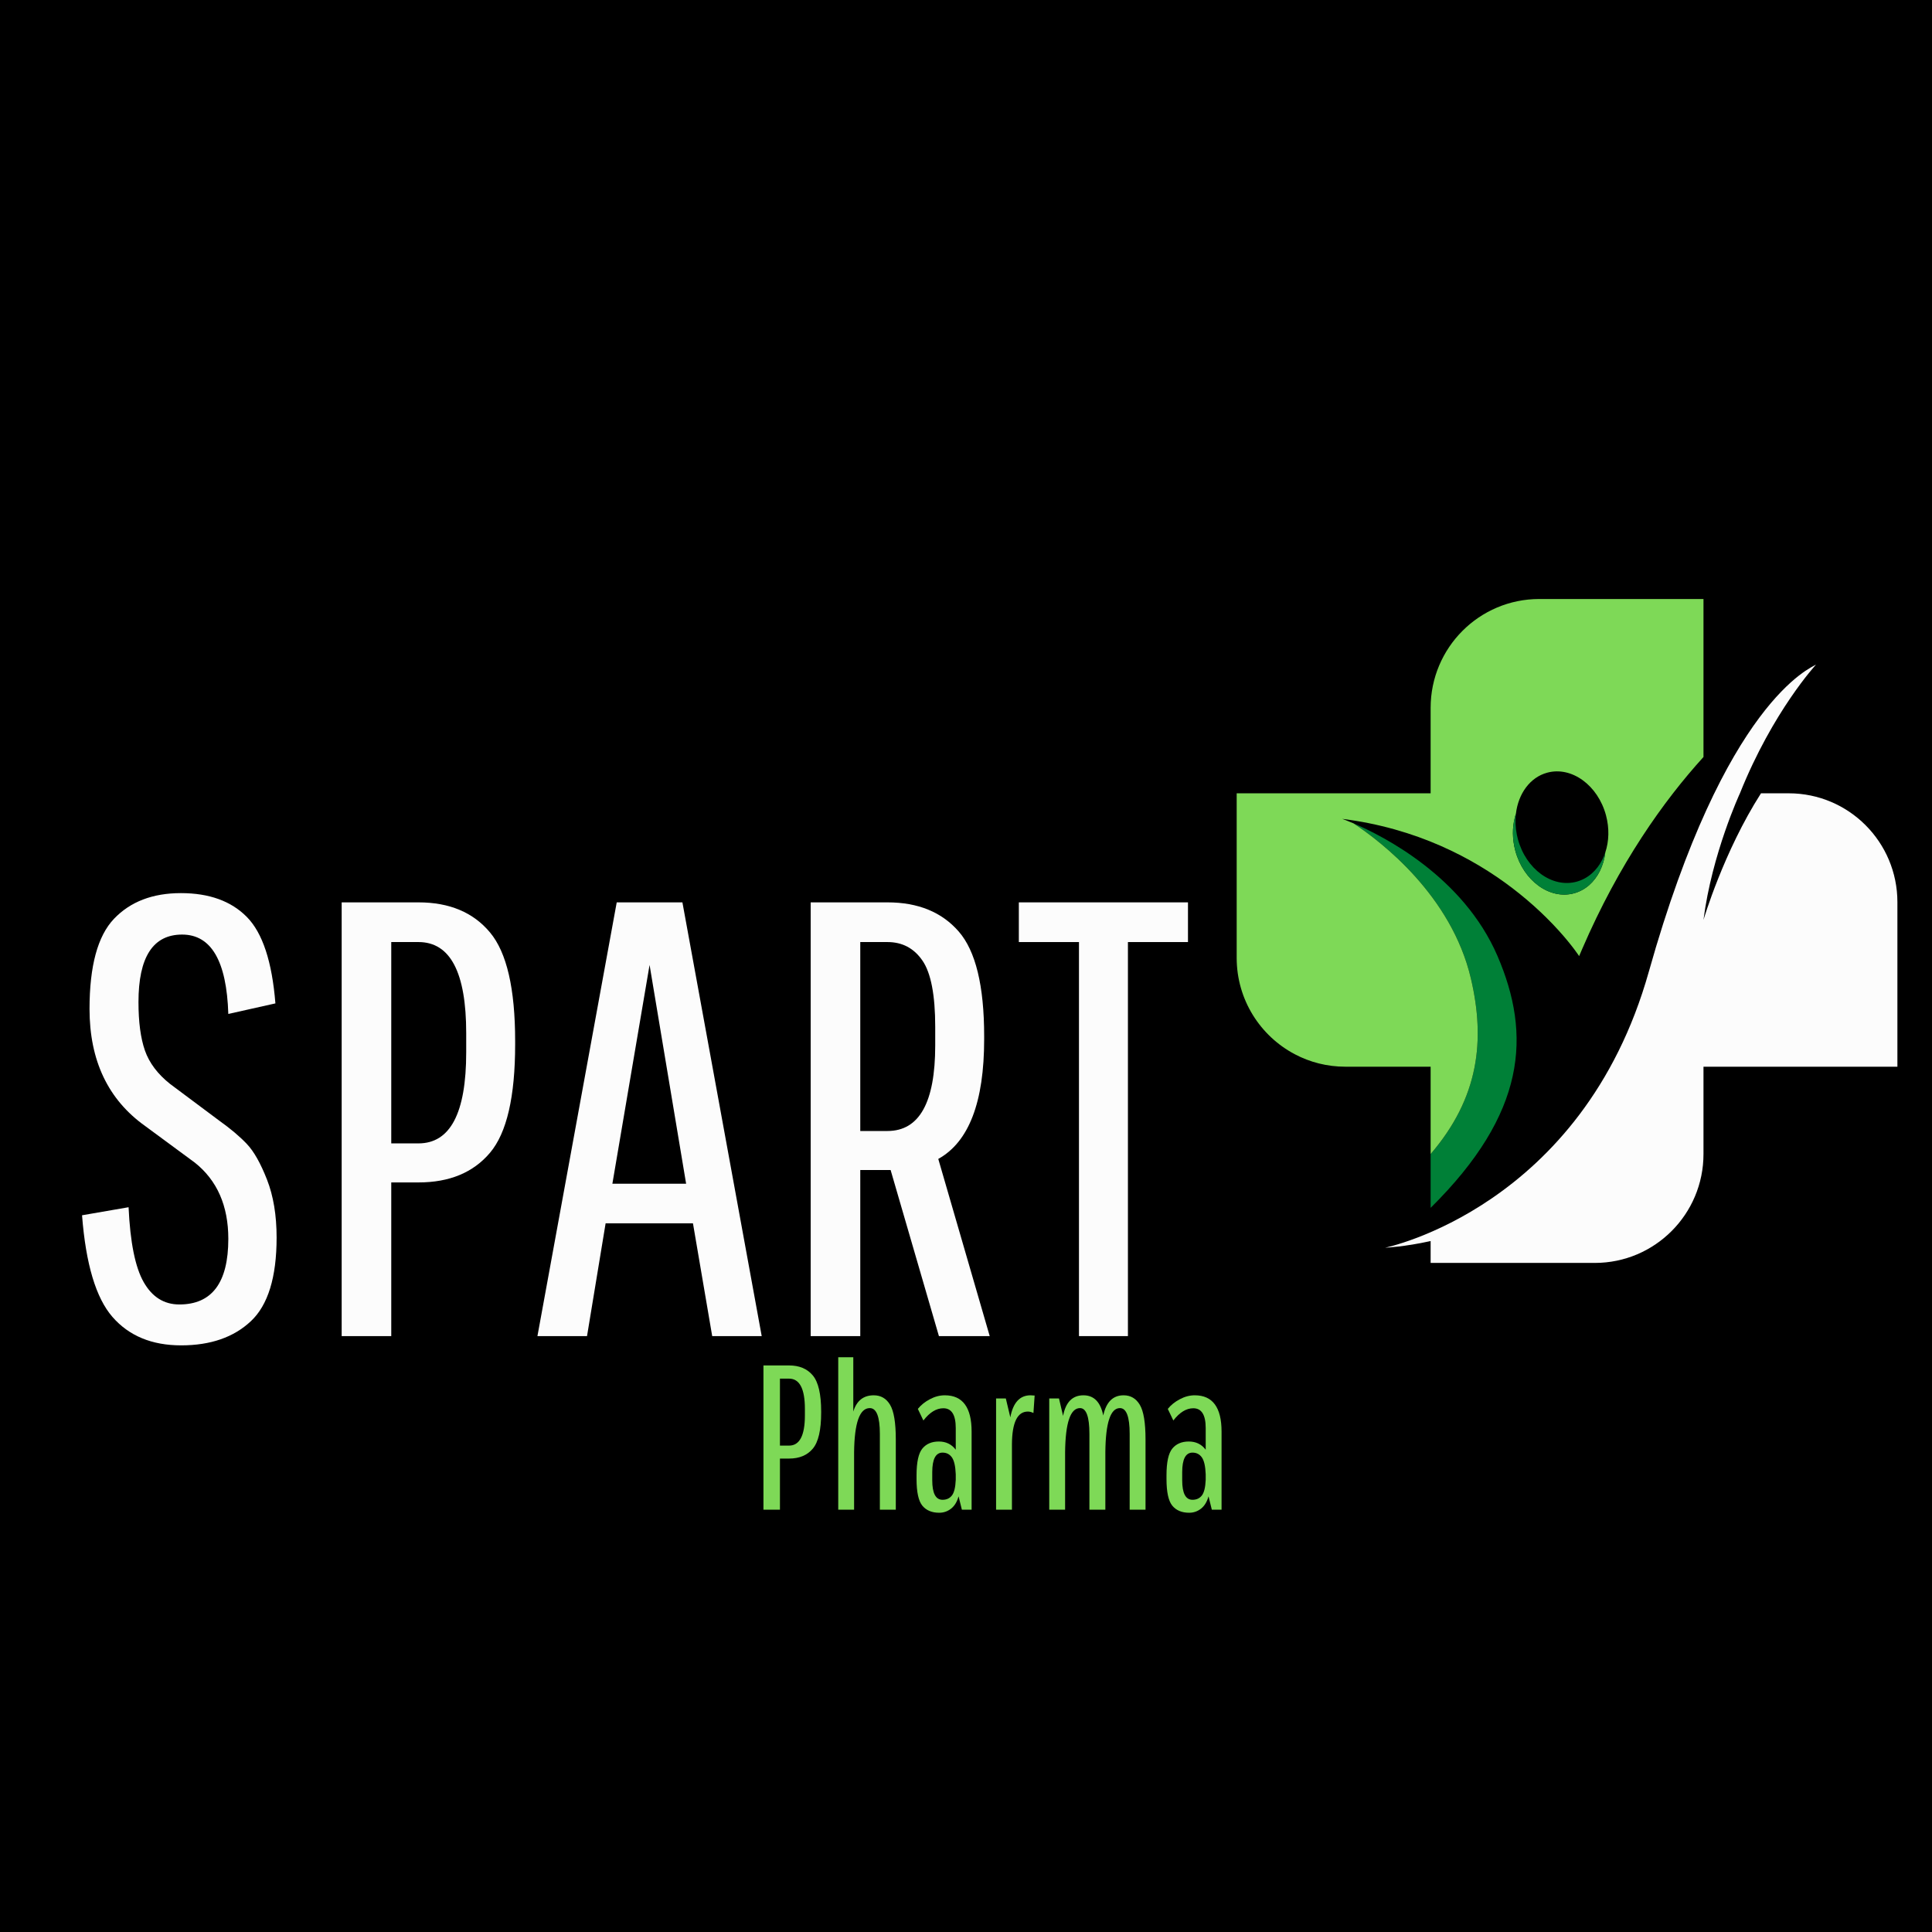 <svg xmlns="http://www.w3.org/2000/svg" xmlns:xlink="http://www.w3.org/1999/xlink" width="500" zoomAndPan="magnify" viewBox="0 0 375 375" height="500" preserveAspectRatio="xMidYMid meet" version="1.0"><defs><g/><clipPath id="b569d2e8d1"><path d="M 268.793 128.891 L 368.285 128.891 L 368.285 245.133 L 268.793 245.133 Z M 268.793 128.891 " clip-rule="nonzero"/></clipPath><clipPath id="e6de34b872"><path d="M 240.039 116.199 L 331 116.199 L 331 224 L 240.039 224 Z M 240.039 116.199 " clip-rule="nonzero"/></clipPath></defs><rect x="-37.5" width="450" fill="#ffffff" y="-37.5" height="450" fill-opacity="1"/><rect x="-37.5" width="450" fill="#000000" y="-37.5" height="450" fill-opacity="1"/><path fill="#008037" d="M 277.684 234.445 L 277.684 224 C 287.078 213.047 288.305 201.898 285.504 189.941 C 281.723 173.789 268.082 163.363 262.711 159.809 C 268.469 162.266 284.008 170.121 290.652 185.535 C 297.262 200.875 296.277 216.062 277.684 234.445 " fill-opacity="1" fill-rule="nonzero"/><g clip-path="url(#b569d2e8d1)"><path fill="#fcfcfc" d="M 341.809 153.98 C 334.539 165.324 330.645 178.555 330.645 178.555 C 332.281 165.719 337.719 153.98 337.719 153.98 C 344.109 138.035 352.504 128.984 352.504 128.984 C 352.492 128.992 352.484 129 352.477 129.004 C 351.633 129.574 334.832 136.008 320.035 188.605 C 307.16 234.379 268.855 242.18 268.855 242.18 C 268.855 242.18 272.535 242.027 277.684 240.887 L 277.684 245.133 L 309.551 245.133 C 321.199 245.133 330.645 235.668 330.645 224 L 330.645 207.047 L 368.285 207.047 L 368.285 175.113 C 368.285 163.445 358.844 153.98 347.195 153.98 L 341.809 153.98 " fill-opacity="1" fill-rule="nonzero"/></g><g clip-path="url(#e6de34b872)"><path fill="#7ed957" d="M 311.59 165.449 C 311.438 166.746 311.074 167.969 310.539 169.051 C 309.48 171.188 307.734 172.789 305.508 173.391 C 300.785 174.664 295.684 170.957 294.117 165.113 C 294.039 164.824 293.973 164.539 293.918 164.254 C 293.469 162.012 293.613 159.816 294.242 157.914 C 294.707 154.055 296.969 150.875 300.328 149.973 C 305.051 148.699 310.152 152.406 311.723 158.25 C 312.398 160.785 312.305 163.305 311.59 165.449 Z M 298.773 116.266 C 287.125 116.266 277.684 125.727 277.684 137.398 L 277.684 153.98 L 240.039 153.98 L 240.039 185.914 C 240.039 194.039 244.613 201.09 251.32 204.625 C 254.25 206.176 257.59 207.047 261.133 207.047 L 277.684 207.047 L 277.684 224 C 287.082 213.047 288.305 201.898 285.504 189.941 C 281.723 173.785 268.082 163.367 262.711 159.809 C 261.332 159.219 260.516 158.941 260.516 158.941 C 260.875 158.984 261.234 159.031 261.586 159.082 C 262.113 159.156 262.633 159.234 263.148 159.32 C 277.25 161.625 287.77 167.711 294.91 173.449 C 296.922 175.062 298.66 176.645 300.141 178.109 C 303.637 181.566 305.668 184.359 306.297 185.266 C 306.441 185.473 306.508 185.582 306.508 185.582 C 306.707 185.109 306.91 184.641 307.109 184.176 C 314.273 167.59 322.867 155.496 330.645 146.93 L 330.645 116.266 L 298.773 116.266 " fill-opacity="1" fill-rule="nonzero"/></g><path fill="#008037" d="M 311.59 165.449 C 311.438 166.746 311.074 167.969 310.539 169.051 C 309.48 171.188 307.734 172.789 305.508 173.391 C 300.785 174.664 295.684 170.957 294.117 165.113 C 294.039 164.824 293.973 164.539 293.918 164.254 C 293.469 162.012 293.613 159.816 294.242 157.914 C 294.086 159.219 294.137 160.602 294.414 162 C 294.473 162.285 294.539 162.574 294.617 162.859 C 296.184 168.703 301.281 172.41 306.008 171.137 C 308.234 170.535 309.98 168.934 311.039 166.797 C 311.254 166.367 311.438 165.918 311.59 165.449 " fill-opacity="1" fill-rule="nonzero"/><g fill="#fcfcfc" fill-opacity="1"><g transform="translate(10.878, 259.337)"><g><path d="M 33.438 -18.875 C 33.438 -25.289 31.27 -30.223 26.938 -33.672 L 17.312 -40.766 C 10.102 -45.898 6.5 -53.477 6.5 -63.5 C 6.5 -71.844 8.082 -77.676 11.25 -81 C 14.414 -84.32 18.742 -85.984 24.234 -85.984 C 29.723 -85.984 33.988 -84.441 37.031 -81.359 C 40.082 -78.273 41.93 -72.68 42.578 -64.578 L 33.438 -62.531 C 33.113 -72.801 30.125 -77.938 24.469 -77.938 C 18.82 -77.938 16 -73.566 16 -64.828 C 16 -60.973 16.414 -57.844 17.25 -55.438 C 18.094 -53.031 19.719 -50.867 22.125 -48.953 L 31.625 -41.859 C 33.875 -40.254 35.68 -38.727 37.047 -37.281 C 38.41 -35.844 39.711 -33.535 40.953 -30.359 C 42.191 -27.191 42.812 -23.445 42.812 -19.125 C 42.812 -11.426 41.145 -6.016 37.812 -2.891 C 34.488 0.234 29.977 1.797 24.281 1.797 C 18.594 1.797 14.145 -0.047 10.938 -3.734 C 7.738 -7.422 5.773 -13.992 5.047 -23.453 L 14.078 -25.016 C 14.391 -18.203 15.367 -13.352 17.016 -10.469 C 18.66 -7.582 20.969 -6.141 23.938 -6.141 C 30.27 -6.141 33.438 -10.383 33.438 -18.875 Z M 33.438 -18.875 "/></g></g></g><g fill="#fcfcfc" fill-opacity="1"><g transform="translate(58.74, 259.337)"><g><path d="M 7.578 0 L 7.578 -84.188 L 22.484 -84.188 C 28.504 -84.188 33.133 -82.238 36.375 -78.344 C 39.625 -74.457 41.25 -67.426 41.25 -57.25 L 41.25 -56.641 C 41.25 -46.461 39.625 -39.445 36.375 -35.594 C 33.133 -31.75 28.504 -29.828 22.484 -29.828 L 17.203 -29.828 L 17.203 0 Z M 31.75 -55.078 L 31.75 -58.812 C 31.75 -70.594 28.66 -76.484 22.484 -76.484 L 17.203 -76.484 L 17.203 -37.406 L 22.484 -37.406 C 28.66 -37.406 31.75 -43.297 31.75 -55.078 Z M 31.75 -55.078 "/></g></g></g><g fill="#fcfcfc" fill-opacity="1"><g transform="translate(102.394, 259.337)"><g><path d="M 35.844 0 L 32.109 -21.891 L 15.156 -21.891 L 11.547 0 L 1.922 0 L 17.312 -84.188 L 30.062 -84.188 L 45.453 0 Z M 23.688 -72.047 L 16.469 -29.578 L 30.781 -29.578 Z M 23.688 -72.047 "/></g></g></g><g fill="#fcfcfc" fill-opacity="1"><g transform="translate(149.775, 259.337)"><g><path d="M 7.578 0 L 7.578 -84.188 L 22.484 -84.188 C 28.422 -84.188 33.031 -82.301 36.312 -78.531 C 39.602 -74.758 41.25 -67.984 41.25 -58.203 L 41.25 -57.609 C 41.25 -45.422 38.281 -37.68 32.344 -34.391 L 42.328 0 L 32.469 0 L 23.094 -32.234 L 17.203 -32.234 L 17.203 0 Z M 31.75 -56.406 L 31.75 -60.016 C 31.75 -66.18 30.926 -70.469 29.281 -72.875 C 27.633 -75.281 25.367 -76.484 22.484 -76.484 L 17.203 -76.484 L 17.203 -39.812 L 22.484 -39.812 C 28.66 -39.812 31.75 -45.344 31.75 -56.406 Z M 31.75 -56.406 "/></g></g></g><g fill="#fcfcfc" fill-opacity="1"><g transform="translate(196.195, 259.337)"><g><path d="M 1.562 -76.484 L 1.562 -84.188 L 34.391 -84.188 L 34.391 -76.484 L 22.734 -76.484 L 22.734 0 L 13.234 0 L 13.234 -76.484 Z M 1.562 -76.484 "/></g></g></g><g fill="#7ed957" fill-opacity="1"><g transform="translate(145.668, 293.03)"><g><path d="M 2.516 0 L 2.516 -28 L 7.484 -28 C 9.484 -28 11.02 -27.352 12.094 -26.062 C 13.176 -24.77 13.719 -22.43 13.719 -19.047 L 13.719 -18.844 C 13.719 -15.457 13.176 -13.125 12.094 -11.844 C 11.02 -10.562 9.484 -9.922 7.484 -9.922 L 5.719 -9.922 L 5.719 0 Z M 10.562 -18.312 L 10.562 -19.562 C 10.562 -23.477 9.535 -25.438 7.484 -25.438 L 5.719 -25.438 L 5.719 -12.438 L 7.484 -12.438 C 9.535 -12.438 10.562 -14.395 10.562 -18.312 Z M 10.562 -18.312 "/></g></g></g><g fill="#7ed957" fill-opacity="1"><g transform="translate(160.186, 293.03)"><g><path d="M 5.594 0 L 2.516 0 L 2.516 -29.594 L 5.438 -29.594 L 5.438 -19.047 C 6.082 -21.148 7.406 -22.203 9.406 -22.203 C 10.789 -22.203 11.848 -21.586 12.578 -20.359 C 13.316 -19.129 13.688 -16.891 13.688 -13.641 L 13.688 0 L 10.594 0 L 10.594 -14.719 C 10.594 -18.051 9.941 -19.719 8.641 -19.719 C 6.672 -19.719 5.656 -16.863 5.594 -11.156 Z M 5.594 0 "/></g></g></g><g fill="#7ed957" fill-opacity="1"><g transform="translate(176.105, 293.03)"><g><path d="M 1.797 -6.688 C 1.797 -9.219 2.172 -10.941 2.922 -11.859 C 3.672 -12.773 4.738 -13.234 6.125 -13.234 C 7.508 -13.234 8.602 -12.703 9.406 -11.641 L 9.406 -15.844 C 9.406 -18.406 8.602 -19.688 7 -19.688 C 5.633 -19.688 4.344 -18.895 3.125 -17.312 L 2.047 -19.562 C 2.648 -20.312 3.426 -20.938 4.375 -21.438 C 5.32 -21.945 6.289 -22.203 7.281 -22.203 C 10.75 -22.203 12.484 -19.852 12.484 -15.156 L 12.484 0 L 10.594 0 L 9.953 -2.594 C 9.66 -1.531 9.176 -0.734 8.5 -0.203 C 7.82 0.328 7.055 0.594 6.203 0.594 C 4.766 0.594 3.672 0.133 2.922 -0.781 C 2.172 -1.695 1.797 -3.422 1.797 -5.953 Z M 6.844 -1.922 C 7.613 -1.922 8.219 -2.195 8.656 -2.75 C 9.094 -3.312 9.344 -4.328 9.406 -5.797 L 9.406 -6.875 C 9.344 -8.445 9.094 -9.539 8.656 -10.156 C 8.219 -10.77 7.613 -11.078 6.844 -11.078 C 5.508 -11.078 4.844 -9.812 4.844 -7.281 L 4.844 -5.719 C 4.844 -3.188 5.508 -1.922 6.844 -1.922 Z M 6.844 -1.922 "/></g></g></g><g fill="#7ed957" fill-opacity="1"><g transform="translate(190.823, 293.03)"><g><path d="M 9.203 -22.203 L 10 -22.156 L 9.766 -18.766 C 9.391 -18.953 9.031 -19.047 8.688 -19.047 C 6.656 -19.047 5.625 -16.938 5.594 -12.719 L 5.594 0 L 2.516 0 L 2.516 -21.594 L 4.406 -21.594 L 5.281 -17.922 C 5.812 -20.773 7.117 -22.203 9.203 -22.203 Z M 9.203 -22.203 "/></g></g></g><g fill="#7ed957" fill-opacity="1"><g transform="translate(201.142, 293.03)"><g><path d="M 5.594 0 L 2.516 0 L 2.516 -21.594 L 4.406 -21.594 L 5.203 -18.203 C 5.703 -20.867 7.02 -22.203 9.156 -22.203 C 11.188 -22.203 12.469 -20.895 13 -18.281 C 13.562 -20.895 14.879 -22.203 16.953 -22.203 C 18.316 -22.203 19.363 -21.586 20.094 -20.359 C 20.832 -19.129 21.203 -16.891 21.203 -13.641 L 21.203 0 L 18.125 0 L 18.125 -14.719 C 18.125 -18.051 17.492 -19.719 16.234 -19.719 C 14.398 -19.719 13.457 -16.863 13.406 -11.156 L 13.406 0 L 10.312 0 L 10.312 -14.719 C 10.312 -18.051 9.703 -19.719 8.484 -19.719 C 6.617 -19.719 5.656 -16.863 5.594 -11.156 Z M 5.594 0 "/></g></g></g><g fill="#7ed957" fill-opacity="1"><g transform="translate(224.62, 293.03)"><g><path d="M 1.797 -6.688 C 1.797 -9.219 2.172 -10.941 2.922 -11.859 C 3.672 -12.773 4.738 -13.234 6.125 -13.234 C 7.508 -13.234 8.602 -12.703 9.406 -11.641 L 9.406 -15.844 C 9.406 -18.406 8.602 -19.688 7 -19.688 C 5.633 -19.688 4.344 -18.895 3.125 -17.312 L 2.047 -19.562 C 2.648 -20.312 3.426 -20.938 4.375 -21.438 C 5.32 -21.945 6.289 -22.203 7.281 -22.203 C 10.75 -22.203 12.484 -19.852 12.484 -15.156 L 12.484 0 L 10.594 0 L 9.953 -2.594 C 9.66 -1.531 9.176 -0.734 8.5 -0.203 C 7.82 0.328 7.055 0.594 6.203 0.594 C 4.766 0.594 3.672 0.133 2.922 -0.781 C 2.172 -1.695 1.797 -3.422 1.797 -5.953 Z M 6.844 -1.922 C 7.613 -1.922 8.219 -2.195 8.656 -2.75 C 9.094 -3.312 9.344 -4.328 9.406 -5.797 L 9.406 -6.875 C 9.344 -8.445 9.094 -9.539 8.656 -10.156 C 8.219 -10.77 7.613 -11.078 6.844 -11.078 C 5.508 -11.078 4.844 -9.812 4.844 -7.281 L 4.844 -5.719 C 4.844 -3.188 5.508 -1.922 6.844 -1.922 Z M 6.844 -1.922 "/></g></g></g></svg>